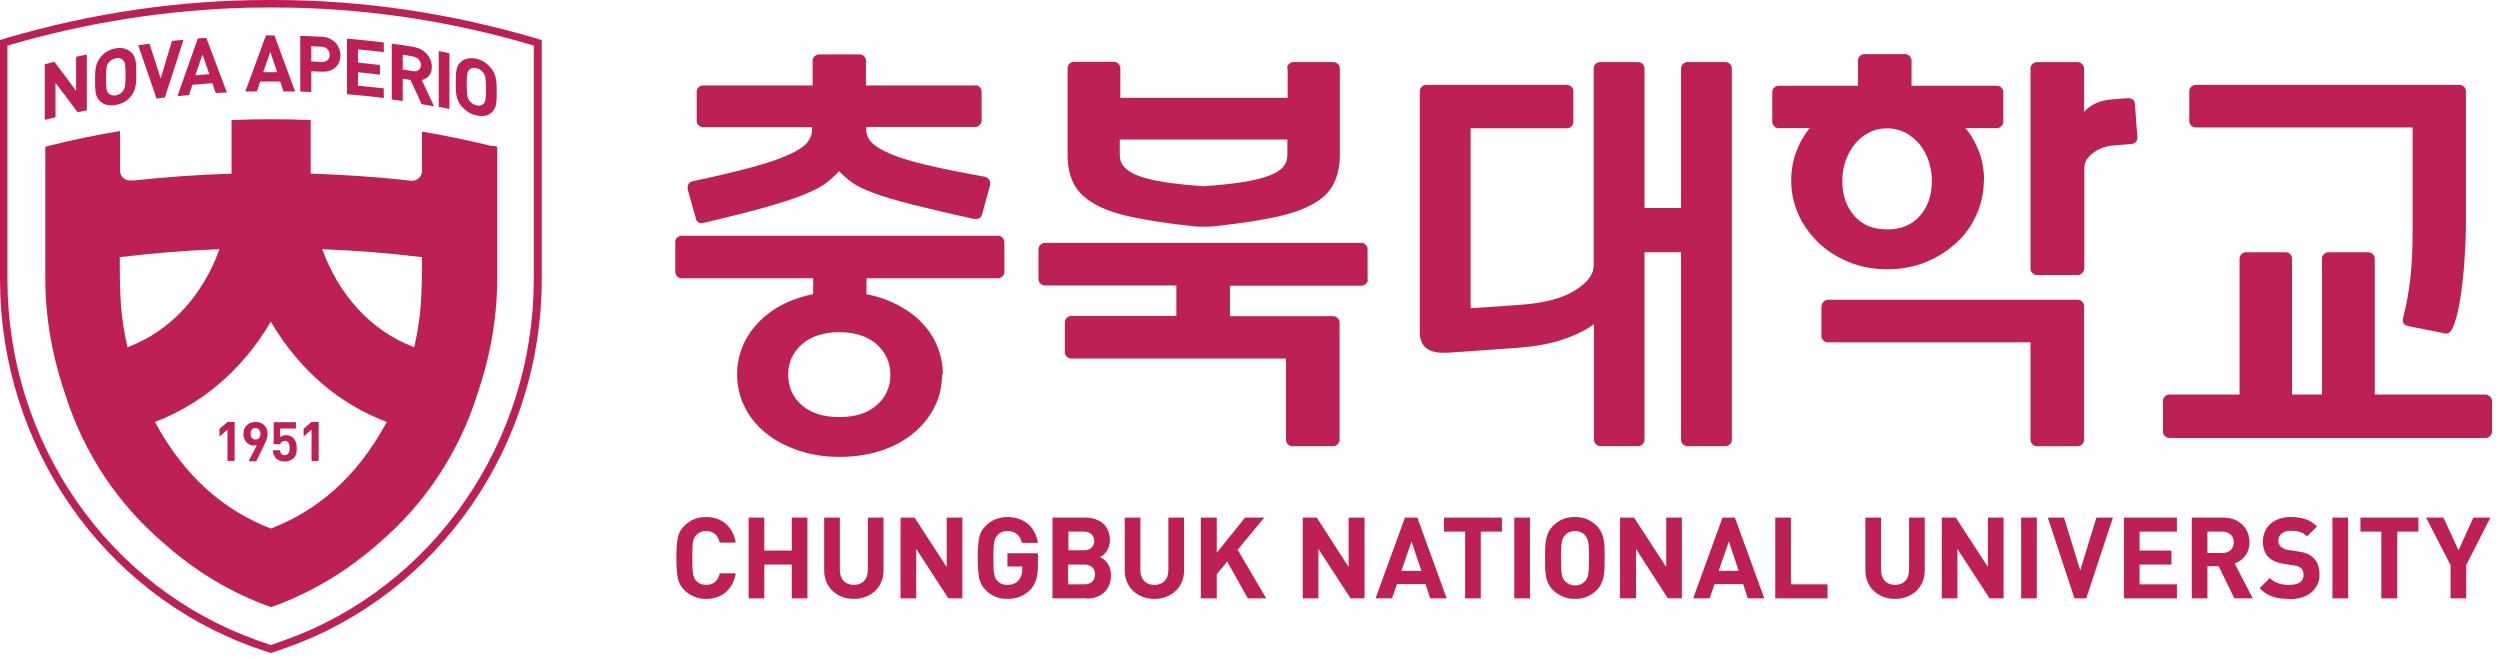 <svg viewBox="0 0 91 24" fill="none" xmlns="http://www.w3.org/2000/svg">
<path d="M30.55 15.181C31.13 15.181 31.58 15.04 31.91 14.751C32.24 14.46 32.41 14.091 32.41 13.64C32.41 13.191 32.24 12.831 31.91 12.53C31.58 12.241 31.12 12.091 30.55 12.091C29.98 12.091 29.52 12.241 29.19 12.53C28.86 12.82 28.69 13.191 28.69 13.64C28.69 14.091 28.86 14.47 29.19 14.751C29.52 15.04 29.98 15.181 30.55 15.181ZM35.5 3.1C35.56 3.1 35.61 3.12 35.66 3.17C35.71 3.22 35.73 3.27 35.73 3.33V4.39C35.73 4.45 35.71 4.5 35.66 4.55C35.61 4.6 35.56 4.62 35.5 4.62H31.53V4.71C31.53 4.89 31.6 5.05 31.73 5.19C31.87 5.33 32.1 5.47 32.43 5.61C32.76 5.75 33.2 5.88 33.75 6.01C34.3 6.14 34.99 6.28 35.83 6.43C35.97 6.47 36.04 6.55 36.04 6.66C36.04 6.68 36.04 6.69 36.04 6.7C36.04 6.7 36.04 6.72 36.04 6.74L35.75 7.79C35.72 7.91 35.64 7.97 35.52 7.97C35.51 7.97 35.5 7.97 35.49 7.97C35.48 7.97 35.47 7.97 35.46 7.97C34.54 7.77 33.79 7.59 33.22 7.45C32.65 7.3 32.19 7.17 31.84 7.04C31.49 6.91 31.23 6.79 31.04 6.66C30.86 6.53 30.69 6.39 30.54 6.23C30.38 6.41 30.2 6.57 30 6.71C29.8 6.85 29.53 6.98 29.17 7.12C28.82 7.26 28.36 7.4 27.8 7.56C27.24 7.72 26.51 7.9 25.62 8.11C25.6 8.11 25.57 8.12 25.53 8.12C25.42 8.12 25.35 8.06 25.33 7.95L25.03 6.89C25.03 6.89 25.03 6.87 25.03 6.86C25.03 6.86 25.03 6.84 25.03 6.83C25.03 6.7 25.1 6.62 25.24 6.59C26.1 6.41 26.81 6.24 27.36 6.09C27.92 5.94 28.36 5.79 28.69 5.64C29.02 5.49 29.25 5.35 29.37 5.2C29.5 5.05 29.56 4.89 29.56 4.72V4.63H25.59C25.53 4.63 25.48 4.61 25.43 4.56C25.38 4.52 25.36 4.46 25.36 4.4V3.34C25.36 3.28 25.38 3.23 25.43 3.18C25.47 3.13 25.53 3.11 25.59 3.11H29.58V2.21C29.58 2.15 29.6 2.1 29.65 2.05C29.69 2.01 29.75 1.98 29.81 1.98H31.29C31.35 1.98 31.4 2 31.45 2.05C31.5 2.09 31.52 2.15 31.52 2.21V3.11H35.51L35.5 3.1ZM34.29 13.63C34.29 14.05 34.2 14.45 34.02 14.81C33.84 15.171 33.58 15.491 33.26 15.761C32.93 16.03 32.54 16.25 32.08 16.401C31.62 16.55 31.11 16.631 30.56 16.631C30.01 16.631 29.5 16.55 29.04 16.39C28.58 16.23 28.19 16.02 27.86 15.751C27.53 15.48 27.28 15.171 27.1 14.8C26.92 14.441 26.83 14.04 26.83 13.62C26.83 13.271 26.9 12.931 27.03 12.611C27.16 12.29 27.35 12.011 27.59 11.751C27.83 11.501 28.12 11.28 28.46 11.101C28.8 10.921 29.18 10.79 29.6 10.71V10.13H24.81C24.75 10.13 24.7 10.111 24.65 10.06C24.61 10.011 24.58 9.96 24.58 9.9V8.81C24.58 8.75 24.6 8.7 24.65 8.65C24.7 8.6 24.75 8.58 24.81 8.58H36.33C36.39 8.58 36.44 8.6 36.49 8.65C36.53 8.7 36.56 8.75 36.56 8.81V9.9C36.56 9.96 36.54 10.011 36.49 10.06C36.44 10.101 36.39 10.13 36.33 10.13H31.54V10.71C31.96 10.79 32.33 10.921 32.68 11.101C33.02 11.28 33.32 11.501 33.56 11.751C33.8 12.001 33.99 12.29 34.12 12.611C34.25 12.931 34.32 13.261 34.32 13.62" fill="#BC2055"></path>
<path d="M46.85 5.08H40.76V5.64C40.76 5.81 40.81 5.96 40.92 6.08C41.03 6.2 41.2 6.31 41.44 6.4C41.68 6.49 42 6.57 42.39 6.63C42.78 6.69 43.25 6.74 43.81 6.78C44.36 6.74 44.84 6.69 45.23 6.63C45.62 6.57 45.93 6.49 46.18 6.4C46.42 6.31 46.6 6.2 46.7 6.08C46.81 5.96 46.86 5.81 46.86 5.64V5.08H46.85ZM46.85 2.49C46.85 2.43 46.87 2.38 46.92 2.33C46.96 2.28 47.02 2.26 47.08 2.26H48.54C48.6 2.26 48.65 2.28 48.7 2.33C48.75 2.38 48.77 2.43 48.77 2.49V5.64C48.77 6.05 48.69 6.41 48.54 6.7C48.39 6.99 48.14 7.24 47.78 7.43C47.43 7.63 46.96 7.79 46.38 7.91C45.8 8.03 45.09 8.14 44.24 8.23C44.16 8.24 44.09 8.25 44.02 8.25C43.95 8.25 43.89 8.25 43.82 8.25C43.75 8.25 43.68 8.25 43.61 8.25C43.54 8.25 43.47 8.24 43.39 8.23C42.54 8.14 41.83 8.03 41.25 7.91C40.67 7.79 40.2 7.63 39.85 7.43C39.5 7.23 39.24 6.99 39.09 6.7C38.94 6.41 38.86 6.06 38.86 5.63V2.48C38.86 2.42 38.88 2.37 38.93 2.32C38.98 2.27 39.03 2.25 39.09 2.25H40.55C40.61 2.25 40.66 2.27 40.71 2.32C40.76 2.37 40.78 2.42 40.78 2.48V3.56H46.87V2.48L46.85 2.49ZM49.79 10.17C49.79 10.23 49.77 10.28 49.72 10.33C49.67 10.38 49.62 10.4 49.56 10.4H44.77V11.51H48.53C48.59 11.51 48.64 11.53 48.69 11.58C48.74 11.63 48.76 11.68 48.76 11.74V16.01C48.76 16.07 48.74 16.12 48.69 16.17C48.65 16.22 48.59 16.24 48.53 16.24H47.04C46.98 16.24 46.93 16.22 46.88 16.17C46.83 16.12 46.81 16.07 46.81 16.01V13.05H38.99C38.93 13.05 38.88 13.03 38.83 12.98C38.78 12.93 38.76 12.88 38.76 12.82V11.73C38.76 11.67 38.78 11.62 38.83 11.57C38.87 11.53 38.93 11.5 38.99 11.5H42.82V10.39H38.03C37.97 10.39 37.92 10.37 37.87 10.32C37.83 10.28 37.8 10.22 37.8 10.16V9.07C37.8 9.01 37.82 8.96 37.87 8.91C37.92 8.87 37.97 8.84 38.03 8.84H49.55C49.61 8.84 49.66 8.86 49.71 8.91C49.76 8.96 49.78 9.01 49.78 9.07V10.16L49.79 10.17Z" fill="#BC2055"></path>
<path d="M59.8 16.17C59.8 16.17 59.7 16.24 59.64 16.24H58.25C58.19 16.24 58.14 16.22 58.09 16.17C58.05 16.13 58.02 16.07 58.02 16.01V11.8C57.7 12.03 57.31 12.22 56.85 12.37C56.4 12.52 55.86 12.61 55.26 12.66L52.7 12.84C52.7 12.84 52.64 12.84 52.61 12.84C52.58 12.84 52.55 12.84 52.52 12.84C52.23 12.84 52.02 12.77 51.88 12.64C51.75 12.51 51.68 12.33 51.68 12.11V3.32C51.68 3.26 51.7 3.21 51.75 3.16C51.8 3.11 51.85 3.09 51.91 3.09H57.04C57.1 3.09 57.15 3.11 57.2 3.16C57.25 3.2 57.27 3.26 57.27 3.32V4.44C57.27 4.5 57.25 4.55 57.2 4.6C57.15 4.65 57.1 4.67 57.04 4.67H53.53V11.22L55.27 11.1C56.19 11.04 56.88 10.86 57.33 10.57C57.79 10.28 58.01 9.98 58.01 9.68V2.49C58.01 2.43 58.03 2.38 58.08 2.33C58.13 2.28 58.18 2.26 58.24 2.26H59.63C59.69 2.26 59.74 2.28 59.79 2.33C59.83 2.37 59.86 2.43 59.86 2.49V7.57H61.19V2.49C61.19 2.43 61.21 2.38 61.26 2.33C61.31 2.28 61.36 2.26 61.42 2.26H62.81C62.87 2.26 62.92 2.28 62.97 2.33C63.01 2.37 63.04 2.43 63.04 2.49V16.01C63.04 16.07 63.02 16.12 62.97 16.17C62.92 16.22 62.87 16.24 62.81 16.24H61.42C61.36 16.24 61.31 16.22 61.26 16.17C61.22 16.13 61.19 16.07 61.19 16.01V9.18H59.86V16.01C59.86 16.07 59.84 16.12 59.79 16.17" fill="#BC2055"></path>
<path d="M75.86 9.781C75.86 9.841 75.84 9.891 75.79 9.941C75.74 9.991 75.69 10.011 75.63 10.011H74.14C74.08 10.011 74.03 9.991 73.98 9.941C73.93 9.901 73.91 9.841 73.91 9.781V2.491C73.91 2.431 73.93 2.381 73.98 2.331C74.03 2.291 74.08 2.261 74.14 2.261H75.63C75.69 2.261 75.74 2.281 75.79 2.331C75.83 2.381 75.86 2.431 75.86 2.491V4.071C76.11 3.801 76.44 3.651 76.85 3.621L77.47 3.571C77.53 3.571 77.58 3.591 77.63 3.621C77.68 3.651 77.7 3.701 77.71 3.771L77.8 5.001C77.8 5.141 77.73 5.221 77.59 5.241L76.97 5.291C76.67 5.311 76.41 5.401 76.21 5.551C76 5.701 75.89 5.871 75.87 6.061V9.791L75.86 9.781ZM68.7 8.351C69.19 8.351 69.59 8.191 69.88 7.861C70.17 7.541 70.32 7.111 70.32 6.581C70.32 6.321 70.28 6.081 70.2 5.851C70.12 5.621 70.01 5.421 69.87 5.251C69.73 5.081 69.56 4.941 69.36 4.831C69.16 4.731 68.94 4.671 68.69 4.671C68.44 4.671 68.22 4.721 68.02 4.831C67.82 4.941 67.65 5.071 67.51 5.251C67.37 5.421 67.26 5.631 67.18 5.851C67.1 6.081 67.06 6.321 67.06 6.581C67.06 7.111 67.21 7.531 67.5 7.861C67.79 8.191 68.19 8.351 68.68 8.351M66.31 11.141C66.31 11.081 66.33 11.031 66.38 10.981C66.43 10.931 66.48 10.911 66.54 10.911H75.63C75.69 10.911 75.74 10.931 75.79 10.981C75.83 11.021 75.86 11.081 75.86 11.141V16.011C75.86 16.071 75.84 16.121 75.79 16.171C75.74 16.221 75.69 16.241 75.63 16.241H74.14C74.08 16.241 74.03 16.221 73.98 16.171C73.93 16.121 73.91 16.071 73.91 16.011V12.461H66.53C66.47 12.461 66.42 12.441 66.37 12.391C66.32 12.351 66.3 12.291 66.3 12.231V11.141H66.31ZM72.21 6.591C72.21 7.011 72.12 7.421 71.95 7.801C71.78 8.191 71.54 8.531 71.23 8.821C70.92 9.111 70.55 9.351 70.12 9.531C69.69 9.711 69.21 9.801 68.7 9.801C68.19 9.801 67.71 9.711 67.28 9.531C66.85 9.351 66.47 9.111 66.17 8.811C65.87 8.511 65.62 8.171 65.45 7.781C65.28 7.391 65.2 6.991 65.2 6.581C65.2 6.201 65.26 5.851 65.38 5.531C65.5 5.211 65.66 4.921 65.87 4.661H64.74C64.68 4.661 64.62 4.641 64.58 4.591C64.53 4.541 64.51 4.491 64.51 4.431V3.351C64.51 3.291 64.53 3.231 64.58 3.191C64.63 3.141 64.68 3.121 64.74 3.121H67.63V2.201C67.63 2.141 67.65 2.091 67.7 2.041C67.75 1.991 67.8 1.971 67.86 1.971H69.35C69.41 1.971 69.47 1.991 69.51 2.041C69.56 2.091 69.58 2.141 69.58 2.201V3.121H72.69C72.75 3.121 72.81 3.141 72.85 3.191C72.9 3.241 72.92 3.291 72.92 3.351V4.431C72.92 4.491 72.9 4.551 72.85 4.591C72.8 4.641 72.75 4.661 72.69 4.661H71.54C71.76 4.921 71.92 5.211 72.04 5.531C72.16 5.851 72.22 6.201 72.22 6.581" fill="#BC2055"></path>
<path d="M79.92 4.64H87.82V8.33C87.82 9.06 87.79 9.68 87.73 10.19C87.67 10.7 87.58 11.16 87.47 11.58C87.46 11.6 87.46 11.63 87.46 11.66C87.46 11.77 87.53 11.84 87.66 11.87L89.02 12.14H89.04C89.04 12.14 89.05 12.14 89.06 12.14C89.17 12.14 89.27 12.01 89.35 11.75C89.44 11.49 89.51 11.16 89.57 10.76C89.63 10.36 89.68 9.92 89.71 9.44C89.74 8.96 89.76 8.5 89.76 8.07V3.32C89.76 3.26 89.74 3.21 89.69 3.16C89.64 3.11 89.59 3.09 89.53 3.09H79.92C79.86 3.09 79.81 3.11 79.76 3.16C79.71 3.2 79.69 3.26 79.69 3.32V4.41C79.69 4.47 79.71 4.52 79.76 4.57C79.8 4.61 79.86 4.64 79.92 4.64Z" fill="#BC2055"></path>
<path d="M90.641 14.432C90.641 14.432 90.54 14.362 90.481 14.362H86.441V9.412C86.441 9.352 86.421 9.302 86.371 9.252C86.32 9.202 86.27 9.182 86.21 9.182H84.751C84.691 9.182 84.641 9.202 84.591 9.252C84.54 9.302 84.52 9.352 84.52 9.412V14.362H83.43V9.412C83.43 9.352 83.41 9.302 83.361 9.252C83.32 9.202 83.26 9.182 83.201 9.182H81.751C81.691 9.182 81.641 9.202 81.591 9.252C81.55 9.302 81.52 9.352 81.52 9.412V14.362H78.96C78.9 14.362 78.85 14.382 78.8 14.432C78.751 14.482 78.731 14.532 78.731 14.592V15.712C78.731 15.772 78.751 15.822 78.8 15.872C78.85 15.922 78.9 15.942 78.96 15.942H90.481C90.54 15.942 90.591 15.922 90.641 15.872C90.68 15.822 90.71 15.772 90.71 15.712V14.592C90.71 14.532 90.691 14.482 90.641 14.432Z" fill="#BC2055"></path>
<path d="M25.7 21.8C25.39 21.8 25.12 21.69 24.91 21.48C24.78 21.35 24.7 21.2 24.67 21.04C24.64 20.87 24.62 20.63 24.62 20.31C24.62 19.99 24.64 19.74 24.67 19.58C24.7 19.41 24.78 19.27 24.91 19.14C25.13 18.92 25.39 18.82 25.7 18.82C26.26 18.82 26.68 19.15 26.78 19.75H26.2C26.14 19.5 25.98 19.33 25.71 19.33C25.55 19.33 25.43 19.38 25.34 19.48C25.22 19.61 25.2 19.74 25.2 20.31C25.2 20.88 25.23 21.01 25.34 21.14C25.43 21.24 25.55 21.29 25.71 21.29C25.99 21.29 26.14 21.12 26.2 20.87H26.78C26.68 21.47 26.26 21.8 25.7 21.8Z" fill="#BC2055"></path>
<path d="M28.82 21.78V20.55H27.82V21.78H27.25V18.84H27.82V20.04H28.82V18.84H29.39V21.78H28.82Z" fill="#BC2055"></path>
<path d="M31.08 21.8C30.48 21.8 30 21.39 30 20.77V18.84H30.57V20.75C30.57 21.09 30.77 21.29 31.08 21.29C31.39 21.29 31.59 21.09 31.59 20.75V18.84H32.16V20.77C32.16 21.39 31.68 21.8 31.08 21.8Z" fill="#BC2055"></path>
<path d="M34.52 21.78L33.35 19.98V21.78H32.78V18.84H33.29L34.46 20.64V18.84H35.03V21.78H34.52Z" fill="#BC2055"></path>
<path d="M37.5 21.47C37.27 21.7 37 21.8 36.67 21.8C36.34 21.8 36.09 21.69 35.88 21.48C35.75 21.35 35.67 21.2 35.64 21.04C35.61 20.87 35.59 20.63 35.59 20.31C35.59 19.99 35.61 19.75 35.64 19.58C35.67 19.41 35.75 19.27 35.88 19.14C36.09 18.93 36.36 18.82 36.67 18.82C37.34 18.82 37.7 19.25 37.78 19.76H37.2C37.13 19.48 36.96 19.33 36.67 19.33C36.52 19.33 36.39 19.38 36.3 19.49C36.19 19.63 36.16 19.73 36.16 20.31C36.16 20.89 36.18 21 36.3 21.14C36.39 21.24 36.51 21.29 36.67 21.29C36.84 21.29 36.98 21.24 37.08 21.12C37.17 21.02 37.21 20.89 37.21 20.73V20.62H36.67V20.14H37.78V20.57C37.78 21 37.7 21.25 37.5 21.47Z" fill="#BC2055"></path>
<path d="M39.48 20.55H38.88V21.27H39.48C39.74 21.27 39.86 21.1 39.86 20.91C39.86 20.72 39.74 20.55 39.48 20.55ZM39.45 19.35H38.89V20.03H39.45C39.69 20.03 39.83 19.89 39.83 19.69C39.83 19.49 39.69 19.35 39.45 19.35ZM39.54 21.78H38.31V18.84H39.49C40.06 18.84 40.4 19.16 40.4 19.67C40.4 20 40.19 20.21 40.04 20.28C40.22 20.36 40.44 20.55 40.44 20.94C40.44 21.49 40.06 21.79 39.54 21.79" fill="#BC2055"></path>
<path d="M42.02 21.8C41.419 21.8 40.94 21.39 40.94 20.77V18.84H41.51V20.75C41.51 21.09 41.709 21.29 42.02 21.29C42.33 21.29 42.529 21.09 42.529 20.75V18.84H43.099V20.77C43.099 21.39 42.62 21.8 42.02 21.8Z" fill="#BC2055"></path>
<path d="M45.42 21.78L44.67 20.44L44.29 20.9V21.78H43.71V18.84H44.29V20.12L45.32 18.84H46.02L45.05 20.01L46.09 21.78H45.42Z" fill="#BC2055"></path>
<path d="M49.16 21.78L47.99 19.98V21.78H47.42V18.84H47.93L49.09 20.64V18.84H49.67V21.78H49.16Z" fill="#BC2055"></path>
<path d="M51.38 19.71L51.01 20.78H51.74L51.38 19.71ZM52.06 21.78L51.89 21.26H50.85L50.67 21.78H50.07L51.14 18.84H51.59L52.66 21.78H52.06Z" fill="#BC2055"></path>
<path d="M53.9 19.35V21.78H53.33V19.35H52.56V18.84H54.67V19.35H53.9Z" fill="#BC2055"></path>
<path d="M55.69 18.84H55.12V21.78H55.69V18.84Z" fill="#BC2055"></path>
<path d="M57.7 19.49C57.62 19.39 57.49 19.33 57.33 19.33C57.17 19.33 57.04 19.39 56.96 19.49C56.85 19.61 56.82 19.75 56.82 20.32C56.82 20.89 56.85 21.02 56.96 21.15C57.04 21.24 57.17 21.31 57.33 21.31C57.49 21.31 57.61 21.25 57.7 21.15C57.81 21.03 57.84 20.89 57.84 20.32C57.84 19.75 57.81 19.62 57.7 19.49ZM58.12 21.48C57.91 21.69 57.66 21.8 57.33 21.8C57 21.8 56.74 21.68 56.53 21.48C56.23 21.18 56.24 20.82 56.24 20.31C56.24 19.8 56.24 19.43 56.53 19.14C56.74 18.93 56.99 18.82 57.33 18.82C57.67 18.82 57.92 18.94 58.12 19.14C58.42 19.44 58.41 19.81 58.41 20.31C58.41 20.81 58.41 21.19 58.12 21.48Z" fill="#BC2055"></path>
<path d="M60.71 21.78L59.55 19.98V21.78H58.97V18.84H59.48L60.65 20.64V18.84H61.22V21.78H60.71Z" fill="#BC2055"></path>
<path d="M62.93 19.71L62.56 20.78H63.29L62.93 19.71ZM63.62 21.78L63.45 21.26H62.41L62.23 21.78H61.63L62.7 18.84H63.15L64.22 21.78H63.62Z" fill="#BC2055"></path>
<path d="M64.62 21.78V18.84H65.19V21.27H66.52V21.78H64.62Z" fill="#BC2055"></path>
<path d="M68.98 21.8C68.38 21.8 67.9 21.39 67.9 20.77V18.84H68.47V20.75C68.47 21.09 68.67 21.29 68.98 21.29C69.29 21.29 69.49 21.09 69.49 20.75V18.84H70.06V20.77C70.06 21.39 69.58 21.8 68.98 21.8Z" fill="#BC2055"></path>
<path d="M72.42 21.78L71.25 19.98V21.78H70.68V18.84H71.19L72.36 20.64V18.84H72.93V21.78H72.42Z" fill="#BC2055"></path>
<path d="M74.14 18.84H73.57V21.78H74.14V18.84Z" fill="#BC2055"></path>
<path d="M75.94 21.78H75.51L74.54 18.84H75.13L75.72 20.76L76.31 18.84H76.91L75.94 21.78Z" fill="#BC2055"></path>
<path d="M77.31 21.78V18.84H79.24V19.35H77.88V20.04H79.04V20.55H77.88V21.27H79.24V21.78H77.31Z" fill="#BC2055"></path>
<path d="M80.89 19.35H80.35V20.13H80.89C81.14 20.13 81.31 19.97 81.31 19.74C81.31 19.51 81.15 19.35 80.89 19.35ZM81.33 21.78L80.76 20.61H80.35V21.78H79.78V18.84H80.93C81.53 18.84 81.88 19.25 81.88 19.74C81.88 20.15 81.63 20.41 81.34 20.51L82 21.78H81.34H81.33Z" fill="#BC2055"></path>
<path d="M83.32 21.8C82.87 21.8 82.54 21.71 82.25 21.41L82.62 21.04C82.81 21.23 83.06 21.29 83.33 21.29C83.67 21.29 83.85 21.16 83.85 20.93C83.85 20.83 83.82 20.74 83.76 20.68C83.7 20.63 83.64 20.6 83.5 20.58L83.15 20.53C82.9 20.49 82.71 20.41 82.58 20.29C82.44 20.15 82.37 19.96 82.37 19.71C82.37 19.19 82.76 18.82 83.39 18.82C83.79 18.82 84.09 18.92 84.34 19.16L83.98 19.52C83.79 19.34 83.57 19.32 83.38 19.32C83.07 19.32 82.93 19.49 82.93 19.69C82.93 19.76 82.96 19.84 83.02 19.9C83.08 19.95 83.17 20 83.29 20.02L83.64 20.07C83.91 20.11 84.08 20.18 84.2 20.3C84.36 20.45 84.43 20.66 84.43 20.92C84.43 21.49 83.95 21.81 83.34 21.81" fill="#BC2055"></path>
<path d="M85.47 18.84H84.9V21.78H85.47V18.84Z" fill="#BC2055"></path>
<path d="M87.26 19.35V21.78H86.68V19.35H85.92V18.84H88.03V19.35H87.26Z" fill="#BC2055"></path>
<path d="M89.77 20.57V21.78H89.2V20.57L88.31 18.84H88.94L89.49 20.03L90.03 18.84H90.65L89.77 20.57Z" fill="#BC2055"></path>
<path d="M2.82 4.078C2.55 3.718 2.29 3.368 2.02 3.018V4.268C1.89 4.298 1.76 4.328 1.63 4.368V2.338C1.75 2.308 1.86 2.278 1.98 2.248C2.24 2.598 2.51 2.948 2.77 3.308V2.068C2.9 2.038 3.03 2.008 3.16 1.988V4.018C3.04 4.038 2.93 4.068 2.81 4.088" fill="#BC2055"></path>
<path d="M4.47 2.18C4.41 2.12 4.32 2.1 4.22 2.12C4.11 2.14 4.02 2.2 3.96 2.27C3.88 2.37 3.86 2.47 3.86 2.86C3.86 3.25 3.88 3.34 3.96 3.41C4.02 3.46 4.11 3.49 4.22 3.47C4.33 3.45 4.42 3.39 4.47 3.32C4.55 3.22 4.57 3.12 4.57 2.73C4.57 2.34 4.55 2.25 4.47 2.18ZM4.76 3.51C4.62 3.68 4.44 3.78 4.21 3.82C3.98 3.86 3.8 3.82 3.66 3.7C3.46 3.53 3.46 3.28 3.46 2.93C3.46 2.58 3.46 2.33 3.66 2.08C3.8 1.91 3.98 1.8 4.21 1.76C4.44 1.72 4.61 1.77 4.76 1.89C4.96 2.06 4.96 2.32 4.96 2.67C4.96 3.02 4.96 3.27 4.76 3.51Z" fill="#BC2055"></path>
<path d="M6 3.549C5.9 3.559 5.8 3.569 5.7 3.589C5.48 2.939 5.25 2.289 5.03 1.649C5.17 1.629 5.3 1.609 5.44 1.589C5.58 2.009 5.71 2.439 5.85 2.859C5.99 2.399 6.12 1.939 6.26 1.489C6.4 1.479 6.54 1.459 6.68 1.449C6.45 2.149 6.23 2.849 6 3.549Z" fill="#BC2055"></path>
<path d="M7.37 1.979C7.28 2.229 7.2 2.489 7.11 2.739C7.28 2.729 7.45 2.709 7.62 2.699C7.54 2.459 7.45 2.219 7.37 1.979ZM7.85 3.379C7.81 3.259 7.77 3.149 7.73 3.029C7.49 3.049 7.25 3.059 7 3.089C6.96 3.209 6.92 3.339 6.88 3.459C6.74 3.469 6.6 3.489 6.46 3.499C6.71 2.799 6.95 2.099 7.2 1.399C7.3 1.399 7.41 1.379 7.51 1.379C7.76 2.039 8.01 2.699 8.26 3.369C8.12 3.369 7.98 3.379 7.84 3.389" fill="#BC2055"></path>
<path d="M9.84 1.889C9.75 2.139 9.67 2.379 9.58 2.629C9.75 2.629 9.92 2.629 10.09 2.629C10.01 2.379 9.92 2.139 9.84 1.889ZM10.32 3.329C10.28 3.209 10.24 3.089 10.2 2.969C9.96 2.969 9.71 2.969 9.47 2.969C9.43 3.089 9.39 3.209 9.35 3.329C9.21 3.329 9.07 3.329 8.93 3.329C9.18 2.649 9.43 1.959 9.68 1.289C9.78 1.289 9.89 1.289 9.99 1.289C10.24 1.969 10.49 2.649 10.74 3.329C10.6 3.329 10.46 3.329 10.32 3.329Z" fill="#BC2055"></path>
<path d="M11.7 1.699C11.58 1.699 11.45 1.689 11.33 1.679V2.239C11.45 2.239 11.58 2.249 11.7 2.259C11.88 2.259 12 2.169 12 1.999C12 1.829 11.89 1.709 11.7 1.699ZM11.72 2.609C11.59 2.609 11.46 2.599 11.33 2.589V3.349C11.2 3.349 11.06 3.339 10.93 3.329V1.309C11.19 1.309 11.46 1.329 11.72 1.339C12.14 1.359 12.39 1.669 12.39 2.019C12.39 2.369 12.14 2.629 11.72 2.609Z" fill="#BC2055"></path>
<path d="M12.63 3.438V1.408C13.08 1.448 13.53 1.488 13.97 1.548V1.898C13.66 1.858 13.34 1.828 13.03 1.798V2.278C13.3 2.308 13.57 2.338 13.83 2.368V2.718C13.56 2.688 13.29 2.658 13.03 2.628V3.118C13.34 3.148 13.66 3.188 13.97 3.218V3.568C13.52 3.508 13.08 3.468 12.63 3.428" fill="#BC2055"></path>
<path d="M15.03 2.05C14.91 2.03 14.78 2.01 14.66 1.99V2.53C14.78 2.55 14.91 2.57 15.03 2.59C15.2 2.62 15.32 2.53 15.32 2.37C15.32 2.21 15.21 2.08 15.03 2.06M15.34 3.78C15.21 3.49 15.08 3.2 14.94 2.91C14.85 2.89 14.75 2.88 14.66 2.87V3.68C14.53 3.66 14.4 3.64 14.26 3.62V1.59C14.53 1.62 14.79 1.66 15.06 1.71C15.47 1.78 15.72 2.1 15.72 2.44C15.72 2.72 15.55 2.87 15.35 2.91C15.5 3.23 15.65 3.55 15.8 3.87C15.65 3.84 15.5 3.82 15.34 3.79" fill="#BC2055"></path>
<path d="M15.97 3.889V1.859C16.1 1.879 16.23 1.909 16.36 1.939V3.969C16.23 3.939 16.1 3.919 15.97 3.889Z" fill="#BC2055"></path>
<path d="M17.59 2.648C17.53 2.568 17.45 2.508 17.34 2.478C17.23 2.458 17.14 2.478 17.09 2.528C17.01 2.598 16.99 2.688 16.99 3.078C16.99 3.468 17.01 3.568 17.09 3.668C17.15 3.748 17.24 3.808 17.34 3.838C17.45 3.858 17.53 3.838 17.59 3.788C17.67 3.718 17.69 3.628 17.69 3.238C17.69 2.848 17.67 2.748 17.59 2.648ZM17.88 4.108C17.74 4.218 17.57 4.258 17.34 4.198C17.11 4.148 16.94 4.028 16.79 3.858C16.59 3.608 16.59 3.358 16.59 3.008C16.59 2.658 16.59 2.398 16.79 2.238C16.93 2.128 17.11 2.088 17.34 2.138C17.57 2.188 17.74 2.318 17.88 2.488C18.08 2.748 18.08 2.998 18.08 3.348C18.08 3.698 18.08 3.948 17.88 4.108Z" fill="#BC2055"></path>
<path d="M15.079 12.64C13.469 12.04 12.309 10.68 11.729 9.07C12.999 9.12 14.119 9.21 15.359 9.36C15.359 10.86 15.329 11.5 15.079 12.64ZM9.859 19.24C8.269 18.62 6.779 17.47 5.639 15.36C7.309 14.72 8.789 13.52 9.859 11.71C10.929 13.53 12.409 14.73 14.079 15.36C12.939 17.47 11.459 18.62 9.859 19.24ZM4.639 12.64C4.389 11.5 4.359 10.85 4.359 9.36C5.599 9.21 6.729 9.12 7.989 9.07C7.409 10.69 6.249 12.04 4.639 12.64ZM17.919 5.32C17.069 5.11 16.219 4.94 15.359 4.79V6.22C15.359 6.44 15.169 6.6 14.959 6.58C13.749 6.44 12.529 6.36 11.309 6.32V4.37C11.309 4.37 11.279 4.37 11.269 4.37C10.339 4.33 9.399 4.33 8.469 4.37C8.459 4.37 8.439 4.37 8.429 4.37V6.32C7.239 6.36 6.049 6.44 4.859 6.57C4.829 6.57 4.799 6.57 4.769 6.57C4.559 6.59 4.369 6.43 4.369 6.21V4.77C3.509 4.91 2.649 5.09 1.809 5.3C1.759 5.31 1.699 5.33 1.649 5.34V10.12C1.649 10.98 1.739 11.84 1.909 12.66C2.029 13.24 2.189 13.81 2.379 14.37C3.049 16.49 4.299 18.36 5.959 19.77C7.089 20.78 8.419 21.59 9.869 22.1C11.329 21.58 12.649 20.78 13.789 19.77C15.449 18.36 16.699 16.49 17.369 14.37C17.559 13.81 17.719 13.24 17.839 12.66C18.009 11.83 18.099 10.98 18.099 10.12V5.34C18.049 5.33 17.989 5.31 17.939 5.3" fill="#BC2055"></path>
<path d="M8.28 15.359L7.99 15.609V15.889L8.28 15.639V16.779H8.54V15.359H8.28Z" fill="#BC2055"></path>
<path d="M9.3 15.579C9.19 15.579 9.12 15.659 9.12 15.789C9.12 15.919 9.19 15.999 9.3 15.999C9.41 15.999 9.48 15.919 9.48 15.789C9.48 15.659 9.4 15.579 9.3 15.579ZM9.63 16.169L9.33 16.789H9.05L9.35 16.199C9.35 16.199 9.28 16.219 9.24 16.219C9.05 16.219 8.86 16.059 8.86 15.799C8.86 15.519 9.05 15.359 9.3 15.359C9.55 15.359 9.74 15.519 9.74 15.799C9.74 15.929 9.69 16.049 9.62 16.179" fill="#BC2055"></path>
<path d="M10.681 16.679C10.621 16.739 10.511 16.799 10.371 16.799C10.231 16.799 10.111 16.749 10.051 16.689C9.961 16.599 9.941 16.499 9.931 16.389H10.191C10.201 16.499 10.261 16.569 10.361 16.569C10.411 16.569 10.451 16.559 10.481 16.519C10.531 16.469 10.541 16.399 10.541 16.309C10.541 16.149 10.491 16.049 10.371 16.049C10.271 16.049 10.221 16.109 10.201 16.169H9.961V15.369H10.771V15.599H10.191V15.909C10.191 15.909 10.311 15.839 10.401 15.839C10.521 15.839 10.611 15.879 10.671 15.939C10.781 16.049 10.801 16.179 10.801 16.319C10.801 16.479 10.781 16.589 10.671 16.699" fill="#BC2055"></path>
<path d="M11.34 15.359L11.05 15.609V15.889L11.34 15.639V16.779H11.6V15.359H11.34Z" fill="#BC2055"></path>
<path d="M9.86 23.48L9.37 23.31C3.93 21.38 0.27 16.09 0.27 10.16V1.66C3.12 0.82 6.06 0.36 9.01 0.28C9.57 0.27 10.14 0.27 10.7 0.28C13.65 0.35 16.59 0.81 19.43 1.66V10.16C19.43 16.09 15.78 21.38 10.34 23.31L9.85 23.48H9.86ZM19.65 1.44C19.59 1.42 19.52 1.4 19.46 1.38C16.38 0.48 13.19 0 9.97 0C9.93 0 9.89 0 9.86 0C9.83 0 9.78 0 9.74 0C6.52 0 3.33 0.48 0.25 1.38C0.19 1.4 0.12 1.42 0.06 1.44L0 1.46V10.16C0 16.21 3.73 21.6 9.27 23.57L9.83 23.76H9.86H9.89L10.44 23.57C15.99 21.6 19.72 16.21 19.72 10.16V1.46L19.66 1.44H19.65Z" fill="#BC2055"></path>
</svg>

